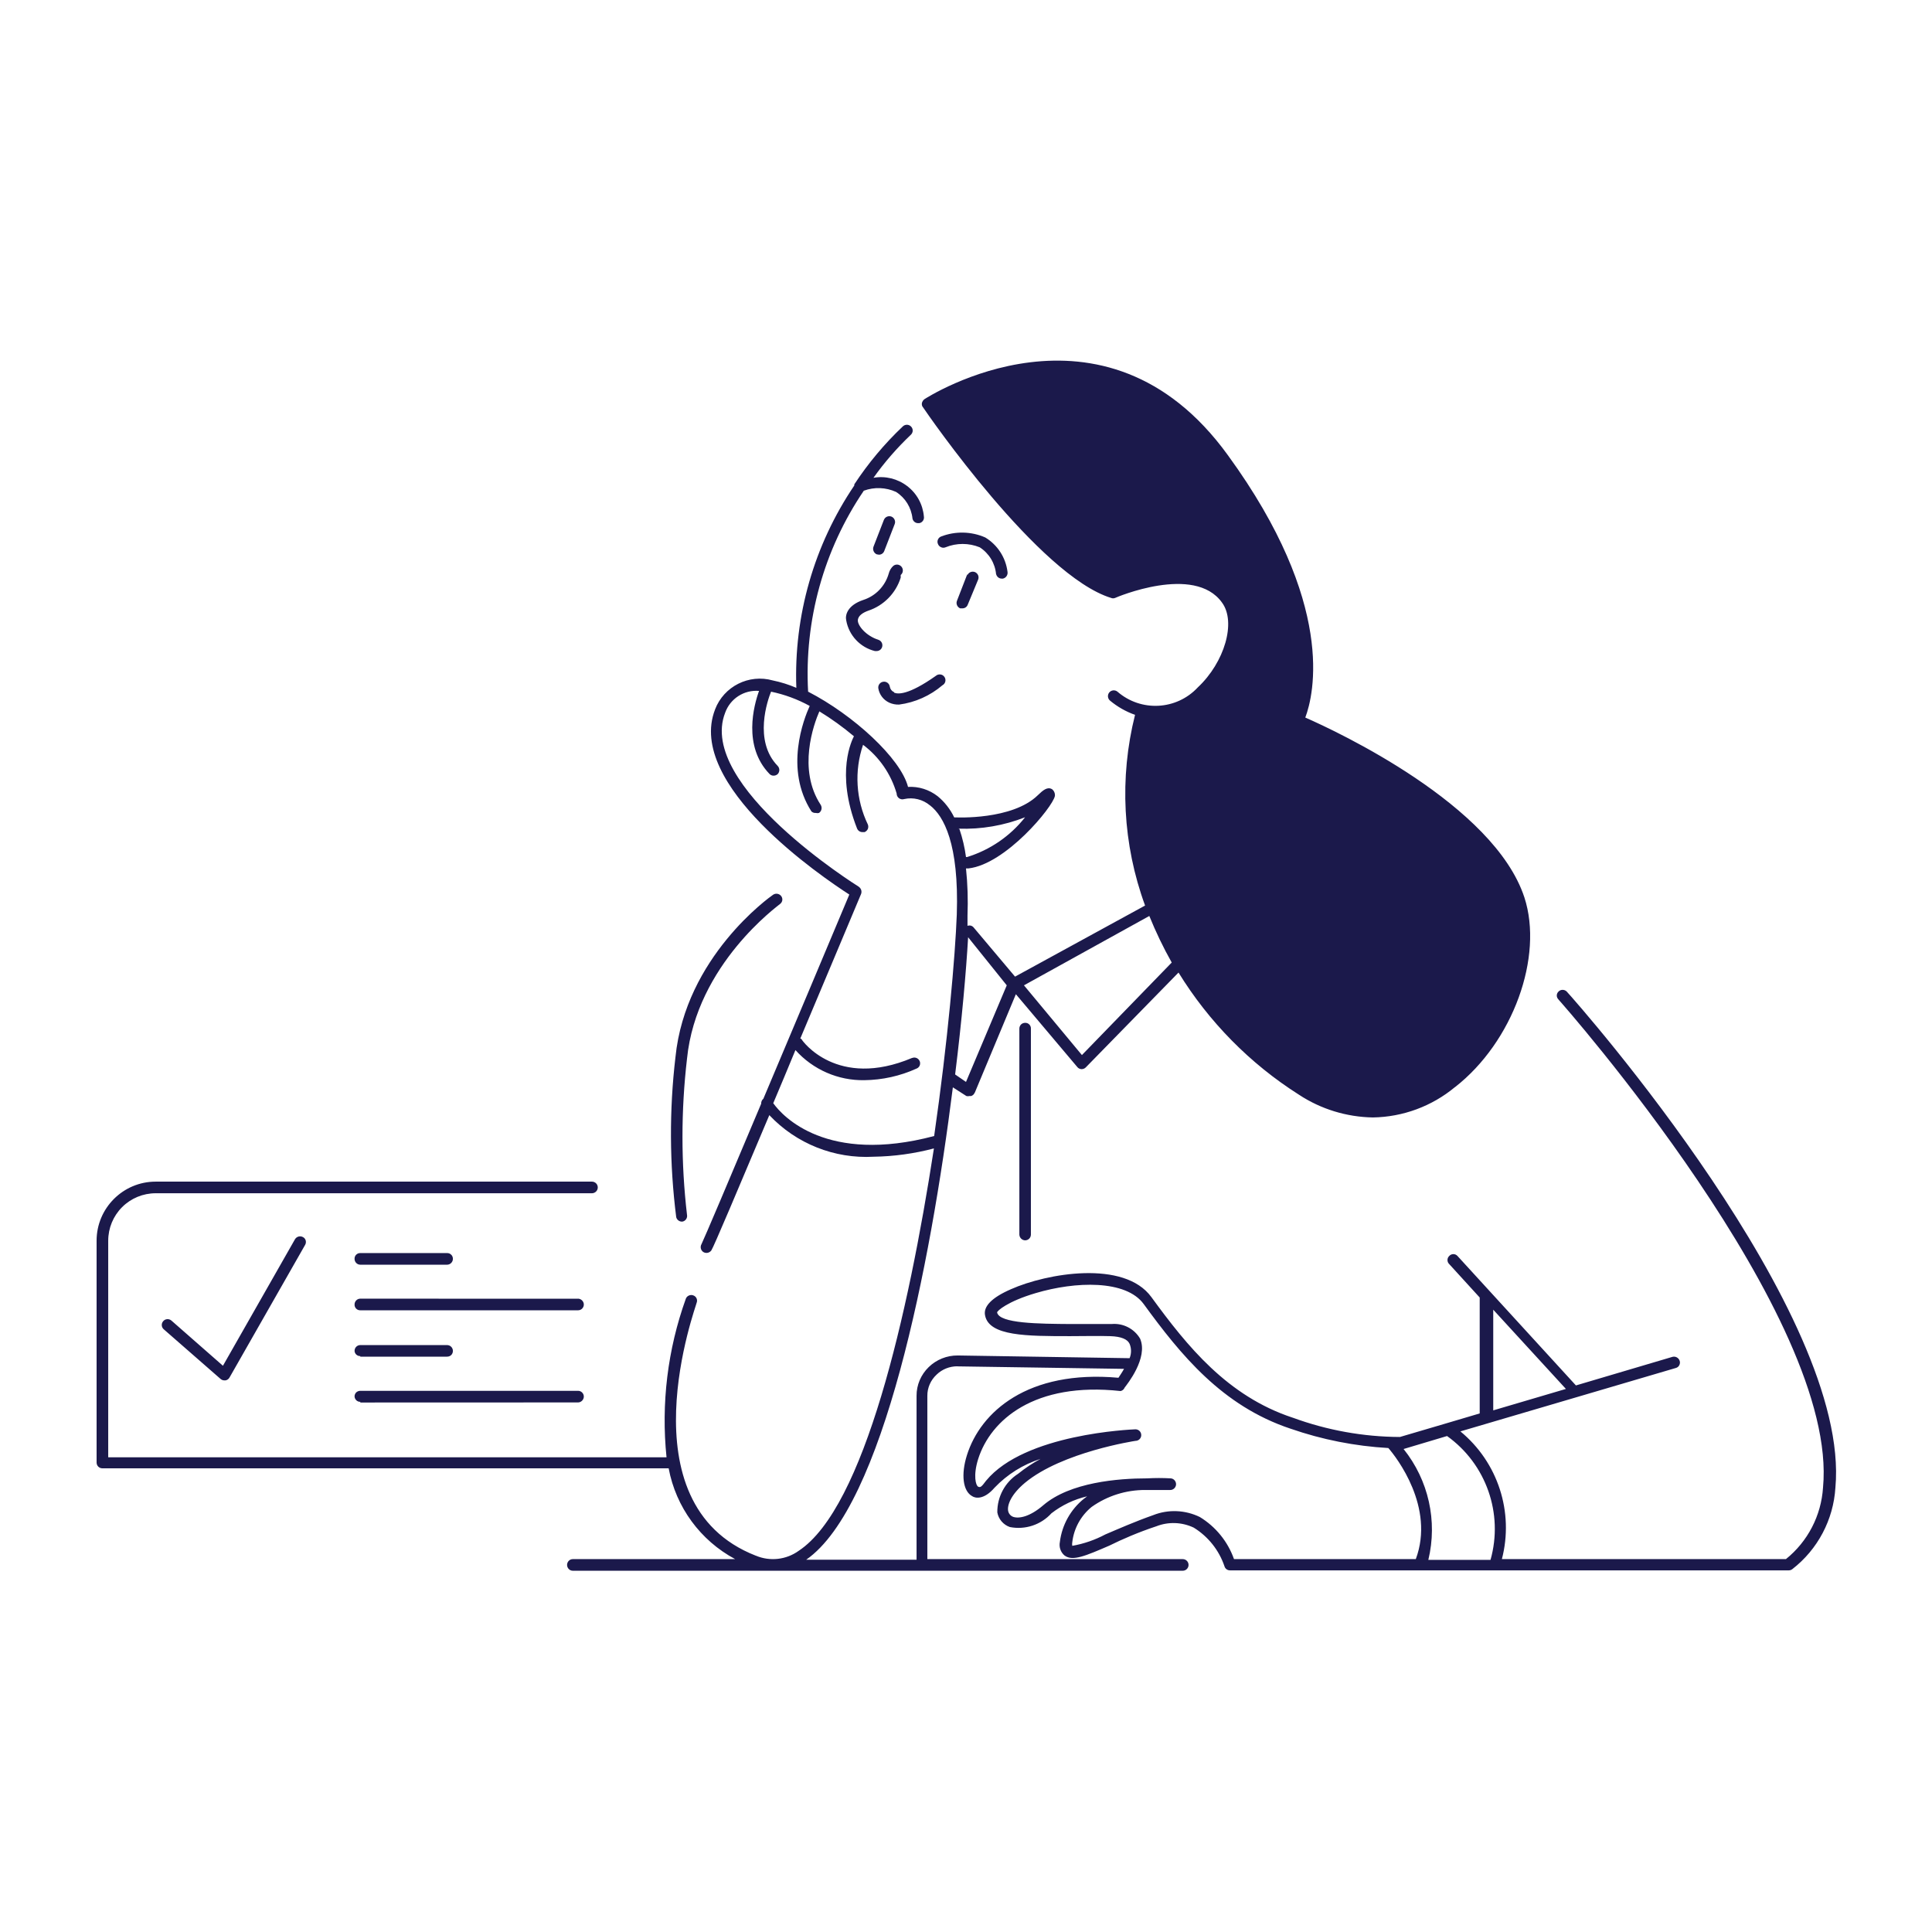 <svg xmlns="http://www.w3.org/2000/svg" height="1200pt" viewBox="0 0 1200 1200" width="1200pt"><path d="m536.29 372.61c7.641-2.484 13.5-8.625 15.703-16.312.469-1.875 1.453-3.562 2.859-4.828 1.594-1.266 3.844-.984 5.109.562s1.031 3.844-.516 5.109c-.047.516-.047 1.078 0 1.641-3.047 9.703-10.547 17.344-20.156 20.531-3 1.078-6.469 3-6.469 6.141s4.922 9.469 12.938 12c1.594.609 2.531 2.25 2.25 3.938-.281 1.734-1.734 2.953-3.469 3h-1.078c-9.188-2.25-16.219-9.75-17.859-19.078-.75-3.234.703-9.375 10.688-12.703zm9.609-28.078h-.047c1.5.047 2.859-.891 3.375-2.297l6.469-16.688c.75-1.828-.188-3.938-2.016-4.688-1.875-.703-3.938.188-4.688 2.062l-6.469 16.688c-.656 1.828.234 3.891 2.016 4.688zm54.938 12-6.469 16.688c-.703 1.828.234 3.891 2.016 4.641h1.312c1.5.047 2.859-.844 3.375-2.25l6.469-15.609c.75-1.875-.188-3.938-2.016-4.688-1.875-.703-3.984.188-4.688 2.062zm17.859 0c.375 1.641 1.781 2.859 3.516 2.859h.703c1.969-.422 3.234-2.344 2.859-4.312-1.125-8.812-6.188-16.594-13.781-21.234-8.719-3.844-18.609-4.031-27.469-.609-.891.328-1.594 1.031-1.969 1.922s-.375 1.875.047 2.766c.328.891 1.031 1.594 1.922 1.969.844.422 1.875.422 2.766.047 6.797-2.766 14.438-2.766 21.234 0 5.812 3.75 9.562 9.938 10.172 16.828zm-63.375 73.453.047-.047c-1.406-.609-2.391-1.828-2.672-3.328-.234-2.016-2.016-3.422-3.984-3.188-2.016.234-3.422 2.016-3.188 4.031.609 3.938 3.188 7.312 6.844 9 1.922.844 3.984 1.266 6.094 1.172 9.938-1.312 19.266-5.484 26.906-12 .891-.469 1.547-1.312 1.781-2.297.234-1.031.047-2.062-.562-2.906-.562-.844-1.5-1.406-2.484-1.5-1.031-.141-2.062.188-2.812.844-17.297 12.234-23.766 11.391-25.922 10.453zm584.68 494.02c-1.219 19.922-10.969 38.391-26.766 50.625-.609.469-1.359.75-2.156.75h-347.16c-1.547 0-2.953-1.031-3.375-2.531-3.375-9.984-10.125-18.469-19.078-24-7.312-3.469-15.703-3.797-23.25-.844-11.156 3.703-21.234 8.062-29.156 12-14.766 6.375-22.781 9.844-27.703 6.234h-.047c-2.531-2.062-3.656-5.344-3-8.531 1.312-10.547 6.703-20.203 15-26.859l1.922-1.453c-8.062 1.875-15.656 5.484-22.172 10.547-6.516 7.172-16.312 10.406-25.828 8.531-4.031-1.406-7.031-4.875-7.781-9.094-.094-9.703 4.781-18.797 12.938-24 4.359-3.516 9-6.609 13.922-9.234-10.875 3.469-20.672 9.609-28.547 17.859-6.609 7.688-12 6.609-13.922 5.297-5.766-3.141-7.078-13.453-3.234-25.547 8.391-26.625 37.547-53.062 94.078-48 .938-1.453 2.297-3.375 3.469-5.531l-103.55-1.547v-.047c-4.781 0-9.422 1.828-12.844 5.156-3.703 3.422-5.812 8.203-5.766 13.219v101.39h158.63c2.016 0 3.609 1.641 3.609 3.609s-1.594 3.609-3.609 3.609h-378.84c-1.969 0-3.562-1.641-3.562-3.609s1.594-3.609 3.562-3.609h100.83c-21.609-11.578-36.797-32.297-41.297-56.391h-351.71c-2.016 0-3.609-1.594-3.609-3.609v-137.76c0-20.25 16.453-36.703 36.703-36.703h270.98c1.969 0 3.609 1.594 3.609 3.609 0 1.969-1.641 3.609-3.609 3.609h-270.98c-7.828 0-15.328 3.094-20.859 8.625s-8.625 13.031-8.625 20.859v134.53h346.78c-3.422-33.328.656-66.984 12-98.531.328-.891 1.031-1.594 1.922-1.969s1.875-.422 2.766-.047c.891.328 1.594.984 1.969 1.828.375.891.422 1.828.047 2.719 0 1.312-46.219 124.69 36.703 157.08h.047c8.766 3.703 18.891 2.578 26.625-3 40.688-26.766 68.062-146.39 84-249.94-12.234 3.234-24.797 4.969-37.453 5.156-24.328 1.359-48.047-8.062-64.781-25.828-18.844 44.625-34.688 82.219-36 84-1.172 1.641-3.375 2.062-5.062.984-1.547-1.078-2.016-3.188-1.078-4.828 1.453-2.859 17.859-41.531 37.078-87.234-.047-1.172.422-2.344 1.359-3.094 19.078-45.234 40.781-96.703 53.391-126.84-16.547-10.688-101.62-68.156-83.391-114.94v-.047c5.484-14.344 21.047-22.172 35.859-18 5.016 1.031 9.938 2.578 14.625 4.594-1.641-44.672 10.969-88.688 36-125.68v-.703c8.625-13.125 18.75-25.219 30.141-36 1.406-1.359 3.656-1.359 5.016 0 .703.656 1.125 1.594 1.125 2.578 0 .984-.422 1.922-1.125 2.578-8.578 8.156-16.406 17.109-23.25 26.766 7.359-1.312 14.953.562 20.906 5.109 6 4.547 9.75 11.391 10.406 18.891.188.938-.047 1.922-.562 2.672-.562.797-1.359 1.359-2.344 1.5h-.703c-1.688 0-3.141-1.219-3.469-2.859-.703-6.797-4.453-12.891-10.219-16.547-6.328-2.859-13.5-3.141-20.016-.75-24.891 36.703-37.031 80.578-34.594 124.82 27.984 14.391 57.516 41.391 62.062 59.156 6.609-.375 13.125 1.688 18.375 5.766 4.359 3.562 7.875 8.109 10.312 13.172h1.078s34.922 1.781 50.859-13.781c3.234-3.141 5.859-5.297 8.625-3.844h.047c1.359.984 2.109 2.625 1.922 4.312-1.312 6.938-30.609 42.375-53.625 45h-1.594c1.031 9.75 1.312 19.5.938 29.297v6.375c1.359-.516 2.812-.141 3.75.938l25.781 30.609 80.766-44.156c-13.922-37.969-16.078-79.266-6.234-118.45-5.625-1.969-10.875-4.969-15.469-8.766-1.547-1.266-1.828-3.516-.562-5.109 1.266-1.547 3.562-1.781 5.109-.516 14.625 12.703 36.703 11.531 49.922-2.672 16.547-15.469 24-40.547 15-52.688-17.156-24-65.859-3.141-66.375-2.859-.797.328-1.688.328-2.484 0-44.859-13.781-114-114.14-116.86-118.45h-.047c-.562-.75-.797-1.688-.609-2.625.234-.938.797-1.828 1.594-2.391 1.078-.703 111.23-72 188.53 34.922 67.078 92.156 53.391 148.55 48 162.84 19.688 8.625 117.14 54.141 136.08 111.7 12 36.844-7.078 89.766-43.078 117.84h-.047c-14.344 11.906-32.344 18.562-51 18.844-16.312-.281-32.297-5.156-45.938-14.156-30.375-19.266-55.922-45.234-74.766-75.844l-57.609 58.922c-.703.703-1.641 1.078-2.625 1.078-1.031-.047-2.016-.516-2.625-1.312l-38.156-45.234-25.547 61.219-.047-.047c-.375.984-1.172 1.734-2.156 2.062h-1.078c-.609.188-1.266.188-1.922 0l-8.391-5.391c-13.922 111-43.219 260.16-91.078 293.39h68.531v-101.77c-.047-6.75 2.719-13.172 7.547-17.859s11.297-7.266 18-7.219l106.78 1.688c1.172-2.859 1.172-6.047 0-8.906-1.312-2.859-5.156-4.547-12-4.781s-16.547 0-24.844 0c-27 0-50.391 0-52.922-12.844-1.219-5.625 4.219-11.156 16.078-16.312 22.078-9.844 70.312-18.375 87.234 4.922 22.219 30.469 47.156 61.453 87.703 74.859h.047c21.328 7.828 43.875 11.906 66.609 12l27.703-8.156 21.844-6.469v-72l-18.938-20.766c-.703-.656-1.078-1.547-1.078-2.531 0-.938.375-1.828 1.078-2.484.656-.75 1.594-1.172 2.578-1.172s1.922.422 2.578 1.172l73.547 80.391 60-17.766c1.922-.469 3.844.609 4.453 2.531.281.891.188 1.875-.281 2.719-.422.844-1.219 1.453-2.156 1.688l-133.78 39.375c23.297 19.172 33.375 50.109 25.781 79.312h176.44c13.547-10.922 21.891-27 23.016-44.391 10.078-105.84-162.47-301.22-164.29-303.14h.047c-.703-.656-1.125-1.547-1.125-2.484 0-.984.422-1.875 1.125-2.531 1.359-1.359 3.609-1.359 5.016 0 7.547 8.156 176.76 200.16 166.92 308.16zm-504-312 36 43.312 55.781-57.469c-5.25-9.328-9.891-18.984-13.922-28.922zm-34.688-29.859c-1.219 21.141-3.844 51.141-8.062 85.219l6.75 4.641 25.312-60zm-5.391-67.219c1.922 5.672 3.281 11.484 4.078 17.391h.703c14.25-4.406 26.812-13.031 36-24.703-13.172 5.156-27.234 7.594-41.391 7.078zm-15.703 190.69c8.531-59.062 13.078-111.84 14.062-137.63 1.453-44.062-8.156-61.078-16.547-67.688h-.047c-4.453-3.75-10.406-5.25-16.078-3.984-1.125.375-2.297.141-3.234-.516-.938-.703-1.453-1.781-1.453-2.953-3.516-12.094-10.828-22.688-20.859-30.234-5.531 16.266-4.453 34.078 3 49.547.328.891.328 1.875-.047 2.766-.422.891-1.125 1.547-2.016 1.922h-1.312c-1.5 0-2.812-.891-3.375-2.297-13.688-34.922-2.859-55.312-1.922-57.234-6.75-5.672-13.922-10.875-21.469-15.469-3.469 7.922-13.688 36 .844 58.078 1.031 1.688.562 3.938-1.078 5.016-.656.188-1.312.188-1.922 0-1.031.094-2.016-.234-2.766-.938-16.922-26.391-4.781-57.375-1.078-65.531-7.5-4.125-15.609-7.125-24-8.859-2.062 5.062-11.062 30.469 4.078 46.078 1.406 1.453 1.406 3.703 0 5.156-.703.609-1.594.938-2.531.938s-1.875-.375-2.531-1.078c-16.688-17.297-9.703-42.609-6.469-51.609v.047c-9.328-.797-18 4.828-21.094 13.641-17.531 45.141 81.938 107.3 83.062 108h-.047c1.453.984 2.062 2.812 1.453 4.453-7.922 18.844-22.453 53.531-37.781 89.859 0 0 .703 0 .938.609s21.844 31.078 68.531 11.391v.047c1.828-.75 3.891.094 4.688 1.922.375.844.375 1.828.047 2.719-.375.891-1.078 1.594-1.969 1.922-10.219 4.641-21.234 7.078-32.438 7.219-16.312.281-31.922-6.562-42.797-18.703-4.547 11.062-9.234 22.219-13.781 33 5.859 8.25 33.328 38.016 99.938 20.391zm347.26 170.39 45.141-13.312-45.141-49.219zm-55.688 24c15.516 19.359 21.188 44.766 15.375 68.859h38.625c8.109-28.734-2.672-59.531-27-76.922zm-105.33 68.391h112.92c12-32.297-12-63.234-17.062-69-20.672-1.172-41.109-5.203-60.703-12-42.609-14.156-68.391-46.078-91.219-77.391-11.062-15.234-42.469-14.156-67.078-6.844-17.531 5.156-24 11.062-24 12 1.312 6.938 26.062 7.078 45.844 7.219h25.219c7.172-.656 14.109 2.859 17.766 9.094 5.156 12-8.156 28.453-9.609 30.375-.422 1.078-1.359 1.922-2.531 2.156-53.531-5.859-80.766 18-88.453 42.234-3.234 10.312-1.453 16.453 0 17.156 1.453.703 2.156 0 4.922-3.703 24-29.156 90-31.781 92.766-31.922 2.016 0 3.609 1.594 3.609 3.609 0 1.969-1.594 3.562-3.609 3.562 0 0-45.469 6.844-68.625 26.062-8.625 7.219-11.062 13.688-10.453 17.391.328 1.734 1.5 3.141 3.141 3.75 3.609 1.219 10.312 0 18.703-7.219 16.688-14.297 46.547-16.688 64.453-16.688 4.922-.281 9.844-.281 14.766 0 1.969.188 3.422 1.969 3.234 3.984-.234 1.969-1.969 3.422-3.984 3.234h-15.141.047c-11.953-.047-23.625 3.609-33.375 10.547-6.703 5.484-11.016 13.359-12 21.938-.141.75-.141 1.453 0 2.203 7.172-1.266 14.109-3.656 20.531-7.078 8.156-3.469 18.234-7.922 29.766-12 9.375-3.703 19.875-3.234 28.922 1.172 9.844 6 17.391 15.234 21.234 26.156zm-342.61-209.63c.938-.188 1.781-.703 2.297-1.5.562-.797.75-1.781.562-2.719-3.75-32.203-3.75-64.734 0-96.938 5.859-58.781 57.141-95.391 57.609-96 .797-.516 1.359-1.359 1.547-2.25.188-.938-.047-1.922-.562-2.672-1.172-1.641-3.375-2.062-5.062-.984-2.297 1.547-54.469 38.766-60.703 100.92-3.891 33.047-3.703 66.375.469 99.375.422 1.734 2.062 2.906 3.844 2.766zm209.29-120v128.02c.047 1.969 1.641 3.562 3.562 3.609 2.016 0 3.609-1.594 3.609-3.609v-127.92c.047-.938-.328-1.875-1.031-2.578-.656-.656-1.594-1.031-2.578-.984-.938 0-1.875.375-2.531 1.031-.656.703-1.031 1.594-1.031 2.531zm-449.9 130.92-44.766 78.609-32.016-28.078c-1.547-1.312-3.844-1.125-5.109.422-1.312 1.5-1.125 3.797.422 5.062l35.297 30.844c.656.562 1.5.844 2.391.844h.609c1.031-.188 1.969-.844 2.484-1.781l46.922-82.312c.516-.844.656-1.828.422-2.766s-.891-1.734-1.734-2.156c-1.734-.938-3.891-.375-4.922 1.312zm40.547 15.844h53.906c1.969 0 3.609-1.641 3.609-3.609 0-.984-.328-1.922-1.031-2.578-.703-.703-1.641-1.078-2.578-1.031h-53.906c-.938-.047-1.875.328-2.578 1.031-.656.656-1.031 1.594-.984 2.578 0 1.969 1.594 3.609 3.562 3.609zm135.24 21.141-135.24-.047c-1.969 0-3.562 1.641-3.562 3.609-.047.984.328 1.922.984 2.578.703.703 1.641 1.078 2.578 1.031h135.28c1.969 0 3.562-1.594 3.562-3.609-.047-1.969-1.641-3.516-3.562-3.609zm-135.24 36h53.859l.047-.047c.938.047 1.875-.328 2.578-.984.703-.703 1.031-1.641 1.031-2.578 0-2.016-1.641-3.609-3.609-3.609h-53.906c-1.969 0-3.562 1.594-3.562 3.609.094 1.875 1.688 3.281 3.562 3.234zm0 28.453 135.28-.047c1.922-.047 3.516-1.641 3.562-3.609 0-1.969-1.594-3.609-3.562-3.609h-135.28c-.938 0-1.875.375-2.578 1.031-.656.703-1.031 1.641-.984 2.578.188 1.875 1.734 3.281 3.562 3.234z" fill="#1b194b"></path></svg>